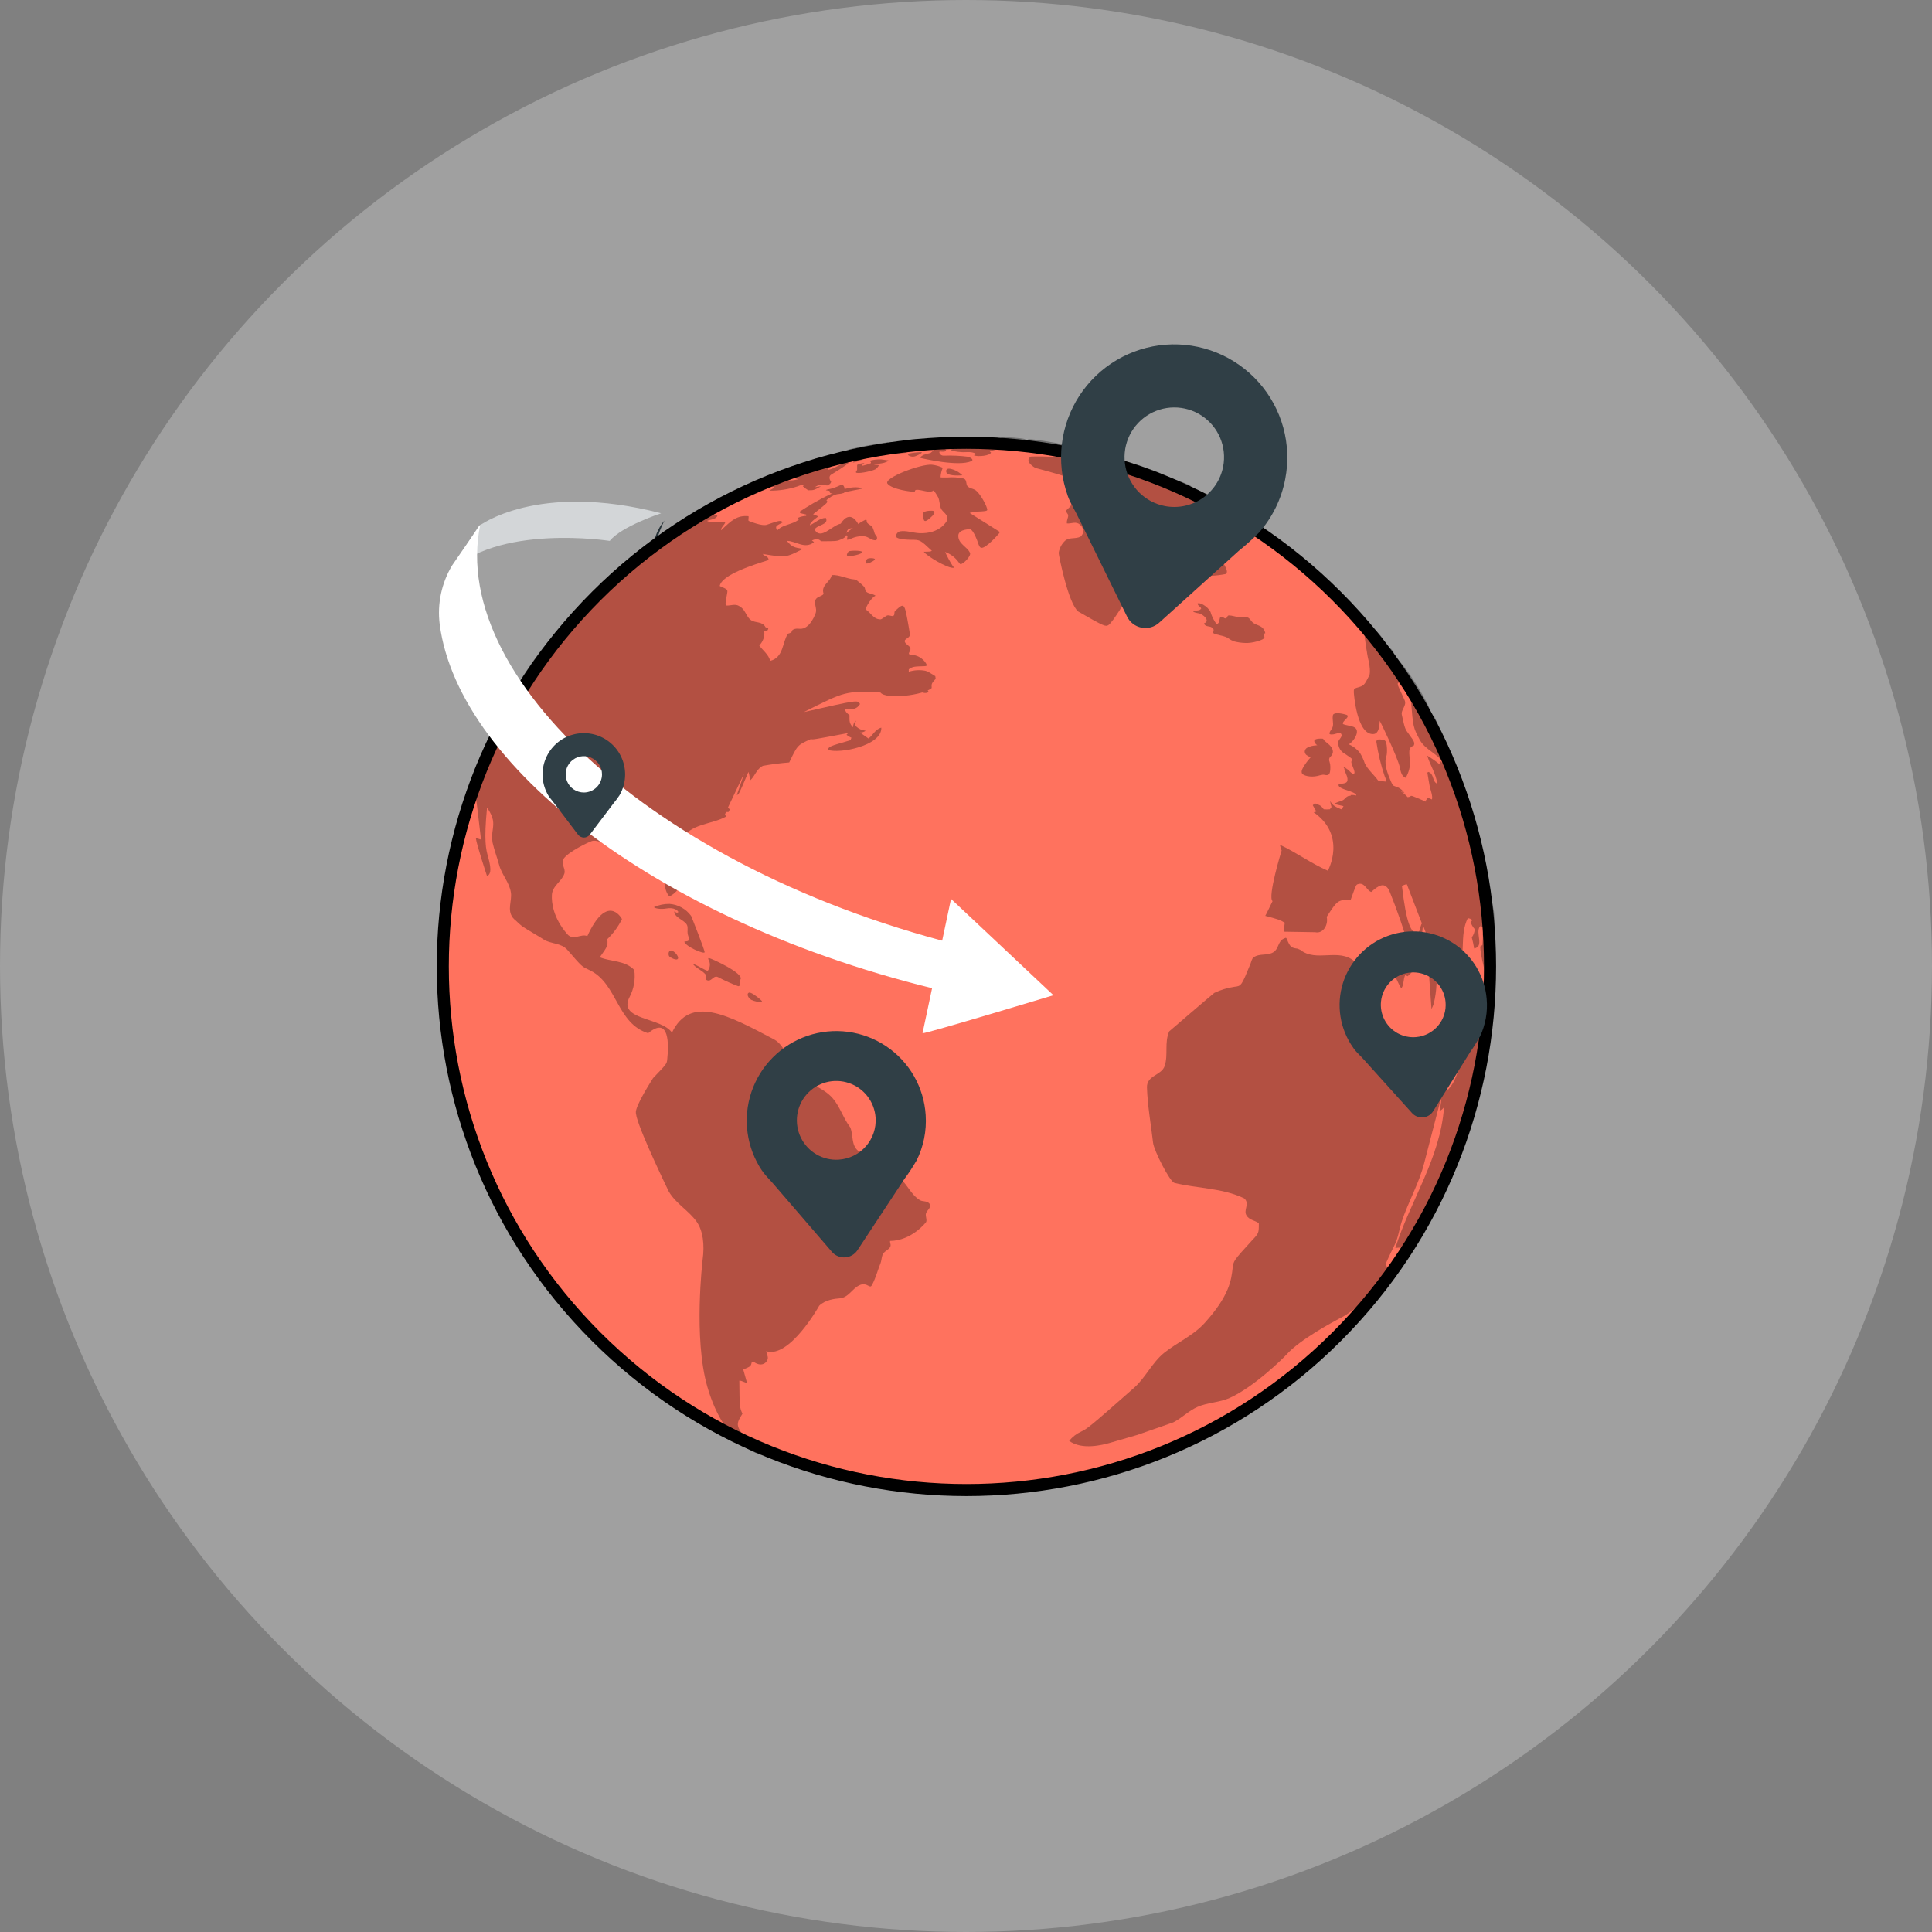 <svg width="160" height="160" viewBox="0 0 160 160" fill="none" xmlns="http://www.w3.org/2000/svg">
<rect x="0" y="0" width="160" height="160" fill="#808080" stroke="none"/>
<circle cx="80" cy="80" r="80" fill="white" fill-opacity="0.25"/>
<path d="M54.202 46.688C54.046 46.069 54.04 45.422 54.182 44.8C54.325 44.178 54.613 43.599 55.023 43.109C54.746 43.663 54.523 44.243 54.358 44.841C54.246 45.45 54.193 46.069 54.202 46.688Z" fill="#263238"/>
<path d="M39.646 43.575L37.084 47.533C41.072 43.322 50.496 44.795 50.496 44.795C51.466 43.582 54.753 42.508 54.753 42.508C44.441 39.837 39.646 43.575 39.646 43.575Z" fill="#D3D6D8"/>
<path d="M110.698 49.37C127.633 66.305 127.633 93.763 110.698 110.698C93.763 127.633 66.306 127.633 49.371 110.698C32.436 93.763 32.436 66.306 49.371 49.37C66.306 32.435 93.763 32.435 110.698 49.37Z" fill="#FF725E" stroke="black"/>
<g opacity="0.3">
<path d="M75.051 36.916C75.029 36.913 75.007 36.913 74.985 36.916C74.886 36.919 74.789 36.929 74.692 36.946L74.36 37.069C74.36 37.069 74.323 37.069 74.33 37.096C74.337 37.122 74.426 37.185 74.858 37.066C75.088 36.993 75.084 36.936 75.051 36.916Z" fill="black"/>
<path d="M74.369 36.567C74.436 36.556 74.502 36.538 74.566 36.514C74.566 36.514 74.549 36.514 74.539 36.514C74.472 36.514 74.32 36.53 74.293 36.537C74.266 36.544 74.227 36.563 74.233 36.574C74.278 36.582 74.325 36.58 74.369 36.567Z" fill="black"/>
<path d="M75.742 36.404C75.816 36.414 75.891 36.414 75.965 36.404C75.965 36.404 76.081 36.404 76.254 36.37C76.254 36.37 76.45 36.341 76.483 36.331C76.517 36.321 76.483 36.331 76.444 36.331C75.988 36.338 75.533 36.374 75.081 36.437H75.437C75.537 36.416 75.64 36.405 75.742 36.404Z" fill="black"/>
<path d="M74.958 36.547C75.053 36.527 75.15 36.518 75.247 36.52C75.337 36.52 75.46 36.52 75.529 36.497H75.569H75.516C75.007 36.48 74.499 36.544 74.011 36.686C74.325 36.681 74.638 36.654 74.948 36.603C74.946 36.584 74.95 36.564 74.958 36.547Z" fill="black"/>
<path d="M75.662 36.723L75.712 36.706L75.799 36.663L75.958 36.6C75.988 36.6 75.991 36.6 75.991 36.58C75.991 36.56 75.991 36.58 75.971 36.58C75.81 36.59 75.651 36.625 75.499 36.683C75.519 36.683 75.519 36.683 75.43 36.763C75.508 36.754 75.586 36.741 75.662 36.723Z" fill="black"/>
<path d="M73.548 37.367C73.534 37.366 73.519 37.366 73.505 37.367C73.462 37.364 73.419 37.364 73.376 37.367C73.225 37.389 73.076 37.427 72.934 37.48C73.112 37.485 73.291 37.467 73.465 37.427C73.522 37.407 73.592 37.384 73.548 37.367Z" fill="black"/>
<path d="M73.608 38.162C73.608 38.145 73.585 38.129 73.492 38.112H73.439L72.97 38.046C72.633 38.031 72.295 38.076 71.973 38.179C71.973 38.179 72.076 38.202 72.11 38.252C72.143 38.301 72.133 38.348 72.11 38.365C71.9 38.45 71.683 38.518 71.462 38.567C71.408 38.567 71.405 38.567 71.382 38.567C71.382 38.444 71.541 38.454 71.578 38.358C71.377 38.355 71.178 38.402 71 38.494C71 38.494 70.98 38.517 70.983 38.528C70.983 38.621 70.983 38.71 70.983 38.803C70.988 38.839 70.988 38.874 70.983 38.91C70.96 38.973 70.9 39.016 70.887 39.086C70.887 39.086 70.887 39.112 70.887 39.122C70.957 39.275 72.13 39.046 72.489 38.87C72.568 38.833 72.857 38.538 72.744 38.517C72.62 38.496 72.495 38.486 72.369 38.488C72.648 38.414 72.94 38.398 73.223 38.325C73.354 38.278 73.483 38.224 73.608 38.162Z" fill="black"/>
<path d="M70.827 37.138C71.316 37.098 71.781 36.925 72.266 36.865C72.083 36.892 71.902 36.937 71.728 36.998L73.432 36.689C73.485 36.681 73.534 36.662 73.579 36.633C73.56 36.628 73.541 36.628 73.522 36.633C72.412 36.77 71.312 36.972 70.226 37.237C70.448 37.287 70.644 37.161 70.857 37.135L70.827 37.138Z" fill="black"/>
<path d="M69.777 40.139H69.757C69.717 40.139 69.678 40.147 69.641 40.162C69.418 40.267 69.19 40.36 68.956 40.438C68.551 40.524 68.428 40.551 68.395 40.594C68.438 40.611 68.484 40.621 68.531 40.624C68.671 40.641 68.684 40.647 68.704 40.674C68.724 40.7 68.704 40.787 68.754 40.827C68.819 40.853 68.889 40.87 68.96 40.876C69.272 40.947 69.599 40.926 69.9 40.817C69.993 40.763 69.937 40.411 69.937 40.408C69.914 40.303 69.858 40.209 69.777 40.139Z" fill="black"/>
<path d="M71.442 37.989C71.407 37.979 71.371 37.972 71.335 37.969C71.108 37.947 70.878 37.986 70.671 38.082C70.671 38.082 70.737 38.082 70.764 38.112C70.79 38.142 70.764 38.138 70.711 38.191C70.657 38.245 70.598 38.308 70.667 38.308C70.861 38.271 71.049 38.213 71.229 38.135C71.445 38.062 71.501 38.015 71.442 37.989Z" fill="black"/>
<path d="M101.576 47.17C101.427 46.718 101.078 46.363 100.941 45.904C100.912 45.61 100.912 45.314 100.941 45.02C100.908 44.688 100.998 44.618 101.224 44.508C101.533 44.355 101.41 44.206 101.034 43.761C99.808 42.305 99.805 42.279 99.745 42.026L99.792 41.973H99.881C99.586 41.375 98.552 41.401 98.622 40.487L98.496 40.355L98.572 40.238H98.642C98.449 40.139 97.877 39.906 97.871 39.906C97.548 39.785 97.214 39.697 96.874 39.643C96.515 39.584 96.306 39.261 95.983 39.135C95.535 38.959 94.528 38.603 94.122 38.47C93.368 38.251 93.368 38.251 93.265 38.278C92.865 38.141 92.454 38.041 92.035 37.978C92.035 37.978 92.019 37.978 92.009 37.978H92.032C92.237 38.054 92.434 38.15 92.62 38.264C92.577 38.264 92.577 38.264 92.059 38.062C91.876 37.993 91.69 37.935 91.501 37.889C90.342 37.617 89.15 37.511 87.961 37.573C88.018 37.63 88.018 37.63 88.294 37.726C87.998 37.905 87.406 37.862 87.091 37.839C86.517 37.798 85.941 37.789 85.366 37.812C84.771 38.214 85.725 38.746 85.738 38.749C88.327 39.451 88.35 39.487 88.473 39.703C88.473 39.703 89.198 41.438 88.566 42.013C88.314 42.245 88.31 42.255 88.304 42.298C88.277 42.461 88.457 42.534 88.463 42.684C88.463 42.91 88.314 43.106 88.357 43.349C88.716 43.389 89.105 43.136 89.44 43.452C90.012 43.99 89.507 44.425 89.5 44.429C89.108 44.661 88.606 44.468 88.227 44.761C87.928 45.029 87.733 45.394 87.676 45.791C87.676 45.964 88.466 49.995 89.301 50.646C91.504 51.929 91.574 51.889 91.783 51.773C92.132 51.58 93.315 49.573 93.328 49.553C93.501 49.257 93.451 48.862 93.74 48.619C93.893 48.493 93.903 48.493 94.558 48.519C96.618 48.612 96.618 48.612 96.788 48.277C96.957 47.941 97.063 47.738 97.452 47.685C98.409 47.559 99.363 47.828 100.32 47.685C100.715 47.665 101.108 47.616 101.496 47.539C101.496 47.539 101.679 47.483 101.576 47.17Z" fill="black"/>
<path d="M77.247 42.688C77.433 42.466 77.433 42.333 77.247 42.3C77.247 42.3 76.656 42.253 76.469 42.456C76.367 42.575 76.469 43.011 76.533 43.1C76.682 43.316 77.227 42.695 77.247 42.688Z" fill="black"/>
<path d="M83.73 36.424C83.594 36.424 83.454 36.424 83.318 36.424C83.737 36.47 85.103 36.567 85.312 36.58C84.502 36.583 83.692 36.54 82.886 36.454C82.775 36.43 82.66 36.438 82.554 36.477C82.478 36.618 82.363 36.734 82.222 36.809C81.889 36.567 80.723 36.786 80.673 36.809C80.746 36.876 80.853 36.896 80.916 36.975L80.889 37.012C81.101 37.053 81.319 37.063 81.534 37.042C80.686 37.181 80.636 37.059 80.603 36.979C80.058 36.803 79.955 36.995 79.909 37.092C79.53 37.185 79.124 37.065 78.759 37.238C78.757 37.254 78.757 37.269 78.759 37.285C78.999 37.367 79.25 37.416 79.503 37.431C79.949 37.497 80.417 37.331 80.832 37.59C80.769 37.66 80.769 37.66 80.65 37.7C80.932 37.866 82.069 37.736 82.065 37.464L81.966 37.401C82.302 37.27 82.656 37.189 83.016 37.158C83.956 37.255 84.375 37.035 84.408 36.965C84.396 36.955 84.382 36.944 84.368 36.936C85.246 37.005 85.644 37.039 85.954 36.962C85.887 36.93 85.814 36.912 85.741 36.909L87.861 36.989C87.369 36.889 87.343 36.882 87.16 36.833C87.652 36.873 88.137 36.965 88.629 37.009C88.193 36.859 87.432 36.676 87.429 36.676C87.426 36.676 85.561 36.344 85.133 36.371C85.143 36.401 85.16 36.428 85.183 36.45C85.066 36.449 84.951 36.417 84.85 36.357C84.731 36.298 83.102 36.135 82.883 36.268C83.002 36.351 83.019 36.364 83.73 36.424Z" fill="black"/>
<path d="M75.649 36.979C75.603 37.02 75.554 37.059 75.503 37.095C75.398 37.151 75.286 37.194 75.17 37.221L75.287 37.092C75.305 37.072 75.321 37.05 75.333 37.026C75.269 37.008 75.202 37.004 75.136 37.014C75.071 37.024 75.007 37.047 74.951 37.082H75.001C75.003 37.087 75.003 37.093 75.001 37.099C74.762 37.146 74.52 37.171 74.276 37.172C74.303 37.198 74.346 37.172 74.373 37.205C74.33 37.248 74.33 37.248 74.326 37.258C74.323 37.268 74.36 37.281 74.991 37.295C74.686 37.325 74.388 37.407 74.11 37.537C74.11 37.537 74.851 37.537 74.951 37.511C75.14 37.457 75.325 37.388 75.503 37.305C75.503 37.315 75.502 37.326 75.498 37.336C75.494 37.345 75.487 37.354 75.48 37.361C75.741 37.242 76.008 37.137 76.28 37.045C76.403 36.999 76.413 36.996 76.436 36.976C76.418 36.961 76.394 36.954 76.37 36.956C76.37 36.956 75.729 36.922 75.659 36.936L75.649 36.979Z" fill="black"/>
<path d="M80.351 43.831C80.63 43.905 80.963 44.858 80.966 44.872C81.042 45.104 81.122 45.347 81.265 45.367C81.66 45.43 82.714 44.204 82.724 44.19C82.758 44.149 82.784 44.102 82.8 44.051L80.301 42.479C80.609 42.398 80.927 42.357 81.245 42.356C81.577 42.33 81.74 42.316 81.757 42.236C81.803 42.034 81.165 40.794 80.73 40.558C80.534 40.452 80.295 40.439 80.132 40.273C79.969 40.106 80.102 39.757 79.819 39.634C79.367 39.535 78.902 39.505 78.44 39.545C77.962 39.545 77.959 39.545 77.892 39.525C77.907 39.255 77.969 38.989 78.075 38.74C77.795 38.608 77.495 38.522 77.188 38.488C76.304 38.392 73.147 39.581 73.496 40.053C73.844 40.525 75.516 40.754 75.762 40.718C75.778 40.578 75.788 40.485 76.496 40.648C77.098 40.788 77.231 40.678 77.324 40.605C77.46 40.79 77.585 40.985 77.696 41.186C77.822 41.469 77.802 41.788 77.912 42.074C78.048 42.439 78.597 42.595 78.424 43.114C78.424 43.114 77.895 44.237 76.121 44.154C75.589 44.127 75.074 43.918 74.532 44.001C74.435 44.027 74.349 44.085 74.289 44.166C74.229 44.247 74.197 44.346 74.2 44.446C74.263 44.556 74.532 44.689 75.479 44.702C76.201 44.702 76.201 44.702 77.174 45.616C77.045 45.682 77.045 45.682 76.51 45.693C76.682 46.005 78.504 47.105 78.982 47.022C78.982 46.955 78.982 46.955 78.902 46.872C78.663 46.501 78.452 46.112 78.271 45.709C78.73 45.877 79.127 46.182 79.407 46.583C79.464 46.66 79.507 46.716 79.547 46.719C79.79 46.719 80.444 46.031 80.331 45.785C80.092 45.257 79.361 45.058 79.361 44.363C79.381 43.798 80.344 43.828 80.351 43.831Z" fill="black"/>
<path d="M72.831 36.839C72.942 36.857 73.056 36.847 73.163 36.813C73.195 36.808 73.227 36.799 73.256 36.786H73.26C73.115 36.788 72.972 36.806 72.831 36.839Z" fill="black"/>
<path d="M79.696 39.361C79.423 39.089 79.076 38.902 78.699 38.823C78.303 38.753 78.33 39.046 78.393 39.155C78.616 39.474 79.683 39.361 79.696 39.361Z" fill="black"/>
<path d="M77.463 36.39C77.325 36.391 77.187 36.402 77.051 36.423H77.111C77.242 36.43 77.371 36.458 77.493 36.507C77.453 36.57 77.363 36.533 77.323 36.596C77.323 36.636 77.695 36.62 77.722 36.616C77.947 36.565 78.161 36.472 78.353 36.344C78.31 36.31 78.257 36.344 78.21 36.321C78.28 36.254 78.38 36.297 78.453 36.247C78.453 36.247 78.453 36.247 78.42 36.247C78.108 36.244 77.796 36.263 77.486 36.304C77.549 36.35 77.636 36.321 77.702 36.35C77.705 36.377 77.659 36.387 77.463 36.39Z" fill="black"/>
<path d="M75.28 37.563C75.18 37.59 75.147 37.6 75.243 37.72C75.342 37.781 75.456 37.815 75.573 37.819C75.689 37.822 75.805 37.795 75.908 37.739C76.074 37.676 76.433 37.497 76.316 37.444C76.299 37.441 76.281 37.441 76.263 37.444C75.933 37.457 75.604 37.497 75.28 37.563Z" fill="black"/>
<path d="M79.53 36.872H79.5H79.473C79.287 36.872 79.101 36.872 78.915 36.872C78.729 36.872 78.49 36.833 78.274 36.826C78.18 36.816 78.085 36.816 77.991 36.826C78.312 36.905 78.639 36.957 78.968 36.982C79.138 36.996 79.309 36.974 79.47 36.919L79.53 36.872Z" fill="black"/>
<path d="M78.028 36.673C78.095 36.673 78.756 36.646 78.949 36.627C79.035 36.627 79.055 36.61 79.069 36.58C79.082 36.55 79.019 36.54 79.032 36.507C79.045 36.474 79.052 36.477 79.049 36.457C79.045 36.447 79.038 36.439 79.029 36.434C79.006 36.417 78.977 36.408 78.949 36.41C78.913 36.414 78.877 36.421 78.843 36.43C78.683 36.474 78.55 36.59 78.377 36.593C78.204 36.597 78.098 36.597 78.028 36.673Z" fill="black"/>
<path d="M79.677 36.278C79.844 36.272 80.01 36.248 80.172 36.204C80.156 36.201 80.141 36.201 80.125 36.204C80.125 36.204 79.667 36.204 79.527 36.204C79.388 36.204 79.398 36.288 79.398 36.288C79.398 36.288 79.531 36.294 79.677 36.278Z" fill="black"/>
<path d="M80.624 36.397C80.82 36.397 80.879 36.397 80.929 36.453V36.473C80.819 36.487 80.707 36.487 80.597 36.473C80.364 36.456 80.129 36.456 79.896 36.473C79.766 36.503 79.713 36.626 79.75 36.663C79.786 36.699 79.75 36.663 80.082 36.693C80.212 36.693 80.331 36.773 80.467 36.773C80.8 36.773 81.112 36.666 81.438 36.64C81.64 36.623 81.843 36.669 82.046 36.64H82.089C82.089 36.64 82.089 36.64 81.966 36.553C81.966 36.553 81.966 36.553 81.966 36.537H82.072C82.352 36.51 82.358 36.5 82.371 36.477C82.385 36.453 82.315 36.46 82.298 36.43C82.355 36.394 82.451 36.41 82.465 36.314C82.538 36.271 82.627 36.277 82.697 36.231L82.644 36.211C82.09 36.188 81.535 36.197 80.982 36.237C81.038 36.259 81.096 36.27 81.155 36.271C81.009 36.297 80.859 36.297 80.713 36.271C80.516 36.244 80.316 36.274 80.135 36.357C80.296 36.388 80.46 36.401 80.624 36.397Z" fill="black"/>
<path d="M76.297 37.943C76.323 37.943 79.391 38.687 80.447 38.185C80.733 38.049 80.222 37.836 80.215 37.833C79.528 37.742 78.834 37.71 78.141 37.737C77.859 37.737 77.746 37.454 77.809 37.404C77.867 37.39 77.927 37.39 77.985 37.404C78.513 37.438 78.317 37.202 78.278 37.182C78.153 37.157 78.026 37.143 77.899 37.139C77.752 37.109 77.636 37.009 77.49 36.972C77.396 36.951 77.3 36.935 77.204 36.926C77.047 36.964 76.902 37.04 76.782 37.148C76.846 37.171 76.914 37.179 76.981 37.172C77.128 37.172 77.334 37.172 77.364 37.212C77.394 37.251 77.078 37.504 77.061 37.514C76.859 37.558 76.659 37.613 76.463 37.68C76.111 37.896 76.214 37.916 76.297 37.943Z" fill="black"/>
<path d="M71.349 37.088C71.24 37.105 70.329 37.277 70.272 37.314C70.316 37.327 70.356 37.34 71.349 37.088Z" fill="black"/>
<path d="M65.969 38.77V38.793C65.987 38.798 66.007 38.798 66.025 38.793C66.328 38.714 66.607 38.577 66.906 38.494C67.448 38.345 68.006 38.258 68.544 38.095C68.671 38.056 68.671 38.056 68.877 37.863V37.833C68.718 37.834 68.56 37.858 68.408 37.903C68.551 37.846 68.551 37.846 68.597 37.776H68.538C67.923 37.813 67.923 37.813 64.882 38.926C64.589 39.013 64.323 39.174 64.111 39.395L64.131 39.411C64.789 39.318 65.358 38.973 65.969 38.77Z" fill="black"/>
<path d="M70.066 37.693C70.235 37.701 70.404 37.685 70.568 37.643C71.442 37.49 71.871 37.461 71.874 37.461C72.14 37.461 72.409 37.461 72.675 37.437C72.887 37.407 73.728 37.171 73.735 37.171C73.898 37.125 73.911 37.112 73.934 37.092C73.862 37.068 73.786 37.062 73.712 37.075C73.462 37.118 73.226 37.218 72.98 37.264C73.313 37.102 73.692 37.002 74.034 36.829H74.004C74.004 36.829 73.007 36.969 72.931 37.078C72.854 37.188 72.691 37.334 71.993 37.258V37.238L72.063 37.201H72.087C72.206 37.138 72.525 37.201 72.452 37.005C72.432 37.005 70.412 37.231 70.315 37.464C70.65 37.428 70.983 37.374 71.312 37.304C71.172 37.381 71.019 37.433 70.86 37.457C70.88 37.457 70.887 37.457 71.126 37.427C71.266 37.405 71.407 37.395 71.548 37.397C71.097 37.492 70.641 37.559 70.182 37.6C70.029 37.59 70.003 37.663 70.066 37.693Z" fill="black"/>
<path d="M63.755 40.285C63.872 40.358 64.005 40.285 64.124 40.332V40.358C64.018 40.488 63.845 40.524 63.725 40.634C64.515 40.643 65.301 40.523 66.052 40.279C66.216 40.205 66.391 40.158 66.57 40.139L66.59 40.166C66.497 40.249 66.497 40.249 66.484 40.269C66.621 40.395 66.771 40.507 66.932 40.601C67.394 40.601 67.394 40.601 67.956 40.295H67.982C67.942 40.272 67.942 40.272 67.487 40.345C67.611 40.253 67.753 40.189 67.904 40.158C68.056 40.128 68.212 40.132 68.361 40.169C68.458 40.209 68.481 40.212 68.527 40.195C68.574 40.179 68.806 40.079 68.833 39.893C68.657 39.694 68.654 39.421 68.817 39.321C68.979 39.222 70.242 38.447 70.252 38.351C70.217 38.318 70.179 38.288 70.139 38.261C70.137 38.246 70.137 38.23 70.139 38.215C69.604 38.418 69.142 38.806 68.567 38.913C68.591 38.7 68.82 38.707 68.93 38.58L68.9 38.544C68.688 38.58 68.473 38.601 68.258 38.607C68.348 38.537 68.464 38.517 68.547 38.434C68.546 38.425 68.546 38.416 68.547 38.408C68.248 38.408 67.972 38.534 67.68 38.541C67.936 38.422 68.199 38.319 68.468 38.235C68.298 38.195 65.693 38.823 65.656 39.096L65.723 39.169C65.656 39.222 65.653 39.225 65.347 39.288C64.835 39.398 64.799 39.441 64.782 39.501C64.802 39.521 64.827 39.534 64.855 39.537C65.105 39.574 65.354 39.484 65.606 39.514C65.786 39.537 65.939 39.667 66.105 39.69C65.78 39.778 65.443 39.81 65.108 39.787C63.855 39.714 63.576 40.169 63.755 40.285Z" fill="black"/>
<path d="M72.432 46.366C72.502 46.283 72.406 46.257 72.326 46.24C72.172 46.211 72.014 46.218 71.864 46.26C71.801 46.297 71.751 46.352 71.721 46.418C71.69 46.484 71.681 46.557 71.694 46.629C71.778 46.772 72.336 46.479 72.432 46.366Z" fill="black"/>
<path d="M72.492 44.741C72.527 44.739 72.561 44.726 72.588 44.705C72.614 44.668 72.629 44.626 72.633 44.581C72.637 44.537 72.63 44.493 72.612 44.452C72.565 44.359 72.485 44.289 72.442 44.196C72.396 44.024 72.338 43.855 72.269 43.691C72.269 43.668 72.233 43.641 72.216 43.618C72.11 43.488 71.94 43.445 71.837 43.316C71.734 43.186 71.807 43.116 71.741 43.033C71.728 43.028 71.714 43.028 71.701 43.033C71.424 43.161 71.161 43.319 70.917 43.502C70.837 43.558 70.734 43.638 70.658 43.698L69.936 44.256C70.196 44.372 70.196 44.372 70.169 44.515C70.143 44.658 70.136 44.698 70.169 44.701C70.285 44.687 70.397 44.654 70.501 44.602C70.864 44.433 71.268 44.371 71.665 44.426C71.95 44.492 72.176 44.741 72.492 44.741Z" fill="black"/>
<path d="M71.246 45.638C70.95 45.593 70.648 45.593 70.352 45.638C70.206 45.688 70.099 45.934 70.149 46.004C70.242 46.136 71.146 45.957 71.352 45.798C71.419 45.744 71.455 45.675 71.246 45.638Z" fill="black"/>
<path d="M55.58 78.714C55.321 78.714 55.324 79.129 55.447 79.226C55.57 79.322 56.079 79.611 56.155 79.362C56.198 79.212 55.899 78.77 55.58 78.714Z" fill="black"/>
<path d="M104.766 52.468C104.775 52.453 104.78 52.438 104.783 52.421C104.748 52.253 104.664 52.099 104.54 51.979L104.457 51.916C104.231 51.76 103.942 51.727 103.733 51.54C103.583 51.411 103.517 51.191 103.304 51.128C103.041 51.102 102.782 51.128 102.523 51.095C102.264 51.062 102.031 50.969 101.775 50.965C101.613 50.965 101.652 51.181 101.516 51.208C101.38 51.235 101.287 51.055 101.137 51.085L101.064 51.102C100.945 51.291 101.044 51.594 100.758 51.697C100.564 51.432 100.408 51.141 100.297 50.833C100.23 50.391 99.479 49.866 99.18 49.972C99.18 50.181 99.426 50.221 99.479 50.397C99.316 50.647 99.007 50.49 98.814 50.636C98.871 50.72 99.147 50.773 99.303 50.796C99.579 50.843 100.3 51.411 99.708 51.627C99.818 51.936 100.15 51.823 100.35 51.959C100.549 52.095 100.529 52.192 100.459 52.395C100.496 52.458 100.536 52.494 101.011 52.607C101.185 52.641 101.356 52.689 101.523 52.75C101.735 52.84 101.905 53.009 102.121 53.082C102.15 53.097 102.18 53.109 102.211 53.119C102.487 53.19 102.77 53.232 103.055 53.245C103.653 53.305 104.716 52.989 104.716 52.8C104.716 52.674 104.66 52.561 104.666 52.438C104.7 52.441 104.7 52.441 104.766 52.468Z" fill="black"/>
<path d="M56.67 77.993C56.8 78.392 58.266 79.03 58.355 78.867C58.402 78.774 57.252 75.876 57.235 75.853C57.027 75.566 56.758 75.328 56.449 75.156C56.139 74.984 55.795 74.881 55.441 74.856C54.999 74.85 54.561 74.942 54.158 75.125C54.211 75.228 54.71 75.324 55.178 75.238C55.843 75.115 56.159 75.427 56.175 75.537C56.126 75.584 56.019 75.633 55.876 75.471C55.876 75.471 55.86 75.471 55.853 75.471C55.78 75.746 56.185 76.016 56.458 76.195C56.956 76.527 56.95 76.654 56.943 77.036C56.926 77.203 56.947 77.372 57.003 77.531C57.045 77.619 57.066 77.716 57.063 77.813C56.996 78.009 56.79 77.926 56.67 77.993Z" fill="black"/>
<path d="M58.419 80.684C58.545 80.824 58.319 81.07 58.535 81.17C58.904 81.342 59.043 80.807 59.386 80.891C59.449 80.911 59.509 80.939 59.565 80.974C60.073 81.236 60.596 81.469 61.13 81.671C61.18 81.671 61.217 81.671 61.236 81.638C61.306 81.469 61.213 81.276 61.323 81.116C61.655 80.615 58.934 79.385 58.747 79.352C58.72 79.344 58.691 79.344 58.664 79.352C58.648 79.395 58.648 79.395 58.664 79.448C58.751 79.591 58.794 79.756 58.787 79.923C58.779 80.09 58.723 80.251 58.624 80.385C58.555 80.412 58.345 80.299 58.053 80.139C57.518 79.847 57.458 79.847 57.422 79.844C57.385 79.84 57.422 79.874 57.422 79.884C57.717 80.219 58.139 80.362 58.419 80.684Z" fill="black"/>
<path d="M75.605 56.452C75.333 56.452 75.788 56.917 75.881 57.01C76.486 57.605 76.878 57.326 76.878 57.323C77.031 57.17 75.885 56.505 75.605 56.452Z" fill="black"/>
<path d="M45.256 53.299C41.68 57.655 39.227 63.932 39.227 63.932V65.145C39.327 65.202 39.327 65.202 39.836 69.532L39.404 69.396C39.46 69.927 40.331 72.546 40.337 72.566C40.557 72.406 40.783 72.234 40.417 70.944C40.251 70.353 40.062 69.688 40.334 66.88C40.926 67.741 40.876 68.153 40.813 68.671C40.748 69.03 40.739 69.397 40.786 69.758C40.929 70.393 41.162 70.998 41.334 71.626C41.55 72.44 42.188 73.074 42.311 73.925C42.411 74.613 41.979 75.338 42.464 75.995C42.543 76.091 42.632 76.177 42.73 76.251C42.888 76.41 43.055 76.559 43.229 76.7C43.813 77.092 44.438 77.424 45.026 77.806C45.615 78.189 46.469 78.069 46.987 78.664C48.173 80.03 48.173 80.03 48.675 80.269L48.924 80.392C51.141 81.538 51.091 84.762 53.676 85.566C55.478 84.071 55.378 86.59 55.255 87.743C55.215 88.105 55.215 88.105 54.082 89.285C54.082 89.305 52.563 91.611 52.66 92.179C52.676 92.272 52.696 92.395 52.719 92.485C53.118 94.023 55.361 98.626 55.378 98.662C55.963 99.683 57.039 100.244 57.704 101.191C58.206 101.912 58.369 103.039 58.183 104.368C58.183 104.428 57.418 110.798 58.575 114.833C60.047 119.944 63.018 120.482 63.048 120.482C60.828 118.139 60.828 118.139 61.486 117.079C61.25 116.547 61.25 116.547 61.227 114.341C61.349 114.341 61.349 114.341 61.855 114.54C61.855 114.484 61.855 114.484 61.552 113.414C62.177 113.158 62.177 113.158 62.26 112.809L62.39 112.762C63.147 113.337 63.682 112.732 63.576 112.337L63.45 111.902C65.38 112.523 67.82 108.183 67.843 108.137C68.325 107.645 69.172 107.548 69.504 107.528C70.282 107.485 70.571 106.691 71.206 106.425C71.305 106.377 71.415 106.354 71.526 106.358C71.636 106.361 71.744 106.391 71.841 106.445C72.106 106.581 72.126 106.591 72.256 106.339C72.538 105.787 72.691 105.182 72.921 104.614C73.05 104.282 72.974 103.893 73.303 103.65C73.682 103.371 73.821 103.268 73.731 102.963C73.712 102.9 73.704 102.835 73.708 102.77C75.513 102.75 76.699 101.215 76.699 101.201C76.709 101.18 76.715 101.158 76.719 101.135C76.752 100.932 76.646 100.736 76.676 100.53C76.722 100.224 77.247 99.965 76.948 99.653C76.736 99.43 76.413 99.533 76.174 99.387C75.403 98.912 75.111 97.994 74.399 97.469C73.336 96.682 72.183 96.04 71.076 95.316C70.465 94.811 70.688 93.987 70.412 93.362C69.843 92.624 69.568 91.651 68.953 90.943C68.145 90.016 66.839 89.773 66.052 88.819C65.434 88.062 65.188 87.065 64.483 86.36C64.37 86.246 64.24 86.15 64.098 86.075C60.22 84.017 57.156 82.396 55.65 85.513C54.74 84.224 51.138 84.493 52.135 82.575C52.498 81.886 52.635 81.1 52.527 80.329C51.746 79.515 50.606 79.664 49.672 79.275C50.337 78.338 50.337 78.338 50.297 77.773C50.796 77.295 51.206 76.733 51.51 76.112C51.387 75.889 50.244 74.041 48.639 77.524C48.1 77.295 47.479 77.943 46.977 77.361C45.801 75.999 45.674 74.749 45.704 74.124C45.741 73.35 46.522 73.011 46.738 72.347C46.877 71.921 46.382 71.516 46.698 71.087C47.11 70.529 48.692 69.758 49.024 69.648C49.636 69.446 51.35 70.526 51.37 70.536L51.586 70.456C51.5 70.25 51.307 70.124 51.191 69.934L51.307 69.745C51.756 69.662 54.82 70.446 54.833 70.459C55.866 71.586 54.461 73.101 55.434 74.241C57.428 73.224 55.571 71.061 56.365 69.615C57.159 68.169 58.9 68.312 60.143 67.621H60.12C60.097 67.565 60.067 67.485 60.04 67.428C60.07 67.375 60.107 67.302 60.133 67.246H60.336L60.439 67.026L60.279 66.893L61.609 64.089C61.482 64.527 61.02 65.837 61.02 65.837C61.187 65.797 61.187 65.797 61.981 63.926C62.059 64.159 62.102 64.402 62.107 64.647C62.526 64.291 62.645 63.673 63.187 63.421C63.907 63.291 64.632 63.198 65.361 63.142C66.048 61.696 66.048 61.696 67.165 61.204C67.305 61.261 67.305 61.261 70.246 60.706L70.103 60.849C70.224 60.953 70.362 61.035 70.511 61.091L70.435 61.301C68.67 61.809 68.67 61.809 68.547 62.095C69.501 62.45 73.05 61.763 72.987 60.261C72.489 60.387 72.296 60.882 71.924 61.161C71.641 60.965 71.409 60.802 71.219 60.663C71.388 60.667 71.553 60.617 71.691 60.52C71.665 60.506 71.637 60.498 71.608 60.496C71.361 60.469 71.128 60.364 70.943 60.197C70.88 60.147 70.838 60.075 70.824 59.996C70.81 59.916 70.825 59.834 70.867 59.765C70.894 59.706 70.867 59.696 70.867 59.689C70.796 59.76 70.739 59.844 70.701 59.937C70.663 60.03 70.643 60.13 70.644 60.231C70.338 59.928 70.338 59.719 70.352 59.234C70.053 58.984 70.039 58.948 69.956 58.715C70.521 58.758 70.93 58.788 71.222 58.306C71.05 57.954 71.05 57.954 66.57 58.971C70.033 57.223 70.033 57.223 72.914 57.349C73.363 57.961 76.49 57.575 77.158 56.981C77.138 56.615 77.138 56.615 77.49 56.21L77.457 55.994L76.845 55.621L76.656 55.555C76.192 55.461 75.711 55.487 75.26 55.631C75.26 55.572 75.26 55.492 75.26 55.429C75.592 55.199 75.692 55.196 76.589 55.169C76.644 55.167 76.698 55.153 76.746 55.126C76.812 55.047 76.383 54.302 75.539 54.232C75.35 54.216 75.35 54.216 75.267 54.153C75.267 53.983 75.446 53.864 75.39 53.681C75.31 53.435 75.004 53.382 74.928 53.136C74.898 53.029 74.964 52.973 75.137 52.853C75.39 52.674 75.39 52.674 75.25 51.88C74.901 49.886 74.901 49.886 74.133 50.59C74.014 50.7 74.133 50.923 73.981 50.999C73.828 51.075 73.599 50.879 73.409 50.999C72.974 51.295 72.974 51.295 72.884 51.291C72.319 51.268 72.11 50.73 71.701 50.474C71.671 50.308 72.166 49.46 72.512 49.337C72.282 49.158 71.963 49.191 71.738 49.005C71.684 48.962 71.665 48.909 71.631 48.743C71.631 48.686 71.595 48.553 71.026 48.118C70.95 48.049 70.856 48.003 70.754 47.985C70.113 47.935 69.531 47.586 68.876 47.623C68.787 48.201 67.946 48.457 68.212 49.185C68.032 49.417 67.653 49.387 67.527 49.693C67.401 49.999 67.67 50.388 67.56 50.74C67.56 50.756 67.088 52.165 66.215 52.069C66.025 52.049 65.576 52.036 65.55 52.361C65.458 52.414 65.36 52.453 65.257 52.478C64.759 53.215 64.925 54.419 63.785 54.734C63.649 54.189 63.181 53.88 62.878 53.451C63.03 53.301 63.146 53.118 63.218 52.917C63.289 52.716 63.315 52.501 63.294 52.288L63.586 52.182C63.586 52.145 63.623 52.079 63.626 52.039C63.551 52.002 63.475 51.97 63.397 51.943C63.144 51.441 62.566 51.61 62.197 51.358C61.828 51.105 61.755 50.6 61.403 50.318C61.334 50.266 61.263 50.219 61.19 50.175C60.858 49.985 60.492 50.175 60.143 50.145C60.063 50.015 60.063 50.015 60.22 49.131C60.27 48.822 60.27 48.822 59.605 48.53C59.761 47.586 62.489 46.742 63.652 46.38C63.652 46.047 63.294 46.078 63.167 45.875C65.075 46.187 65.075 46.187 66.49 45.456C65.753 45.333 65.6 45.306 65.161 44.791C65.912 44.791 66.63 45.509 67.411 44.904C67.364 44.846 67.305 44.798 67.238 44.765C67.238 44.765 67.717 44.479 67.989 44.821C69.302 44.821 69.302 44.821 69.704 44.648C69.8 44.61 69.889 44.558 69.97 44.492C70.169 44.326 70.043 44.027 70.232 43.854C70.422 43.681 70.644 43.801 70.83 43.705C70.94 43.635 70.996 43.515 71.09 43.426C71.09 43.426 70.451 42.066 69.624 43.369C68.896 43.505 67.963 44.768 67.461 43.854C67.68 43.442 68.66 43.472 68.398 42.894C67.87 42.894 67.517 43.309 67.069 43.495C67.069 43.23 67.763 42.774 67.773 42.771C67.632 42.7 67.487 42.639 67.338 42.588C68.471 41.678 68.471 41.678 68.521 41.535L68.441 41.419C69.079 40.923 69.079 40.923 71.409 40.465C71.298 40.406 71.175 40.372 71.05 40.365C69.388 40.186 66.271 42.359 66.245 42.359C66.218 42.359 66.245 42.445 66.261 42.485C66.424 42.542 66.593 42.562 66.766 42.611C66.766 42.641 66.766 42.685 66.766 42.721C66.537 42.73 66.311 42.783 66.102 42.877L66.072 42.957L66.165 43.014C65.636 43.465 64.835 43.406 64.36 43.934C64.201 43.585 64.201 43.585 64.849 43.246C64.603 43.08 64.603 43.08 63.48 43.465C63.42 43.485 63.061 43.569 61.991 43.133C61.958 43.007 62.017 42.874 61.991 42.748C61.034 42.665 60.595 43.08 59.715 43.917C59.715 43.625 60.01 43.492 60.067 43.236C59.565 43.143 59.043 43.396 58.551 43.136C58.837 43.004 59.216 43.044 59.412 42.741L59.349 42.645C59.213 42.668 59.19 42.671 58.867 42.515C58.845 42.44 58.815 42.368 58.777 42.299C58.522 42.266 58.312 42.422 58.08 42.485C58.145 42.426 58.215 42.373 58.289 42.326C58.135 42.368 57.985 42.427 57.844 42.502C58.037 42.306 58.262 42.143 58.508 42.02L57.734 42.312C57.734 42.312 53.573 44.938 51.899 46.426C49.484 48.515 47.261 50.815 45.256 53.299Z" fill="black"/>
<path d="M62.054 82.199C61.775 82.272 61.964 82.668 62.224 82.807C62.504 82.931 62.808 82.993 63.114 82.987C63.141 82.96 63.114 82.867 62.705 82.558C62.297 82.249 62.167 82.209 62.054 82.199Z" fill="black"/>
<path d="M109.109 64.261C109.247 64.22 109.388 64.186 109.531 64.161C109.7 64.138 109.863 64.258 110.039 64.141C110.132 64.075 110.179 63.862 110.175 63.51C110.174 63.364 110.151 63.22 110.106 63.081C110.07 63.007 110.061 62.923 110.079 62.842C110.098 62.762 110.144 62.69 110.209 62.639C110.308 62.545 110.37 62.419 110.385 62.284C110.388 62.127 110.337 61.974 110.238 61.852C110.197 61.797 110.151 61.745 110.102 61.696C109.979 61.576 109.833 61.483 109.71 61.363C109.658 61.318 109.616 61.263 109.587 61.2C109.587 61.2 109.587 61.181 109.564 61.177C109.541 61.174 108.487 61.074 108.969 61.616C109.002 61.659 109.047 61.692 109.099 61.709C109.064 61.72 109.029 61.727 108.992 61.729C108.745 61.739 108.503 61.8 108.281 61.908C108.22 61.937 108.167 61.981 108.127 62.036C108.087 62.09 108.061 62.154 108.052 62.221C108.052 62.277 108.064 62.333 108.087 62.384C108.109 62.436 108.143 62.482 108.185 62.52C108.296 62.599 108.416 62.667 108.54 62.722L108.514 62.752C108.286 63 108.087 63.272 107.919 63.563C107.796 63.786 107.773 63.895 107.816 64.028C107.896 64.241 108.547 64.394 109.109 64.261Z" fill="black"/>
<path d="M114.356 78.484C114.376 78.489 114.396 78.49 114.415 78.486C114.435 78.483 114.453 78.475 114.469 78.464C114.469 78.464 114.719 78.328 114.725 78.318C114.765 78.251 114.662 78.148 114.45 78.045C114.237 77.942 113.825 77.856 113.911 78.082C114.017 78.257 114.172 78.396 114.356 78.484Z" fill="black"/>
<path d="M111.332 63.527C111.289 63.527 111.286 63.544 111.282 63.59L111.561 63.713C111.496 63.639 111.419 63.576 111.332 63.527Z" fill="black"/>
<path d="M122 70.13C122.495 70.758 123.107 72.53 123.306 73.228C123.067 72.124 122.522 69.516 122.239 68.419C120.91 64.062 120.893 63.976 119.913 61.73L118.83 59.437C118.787 59.357 118.747 59.277 118.7 59.197C118.841 59.589 119.006 59.971 119.195 60.34C119.096 60.221 119.023 60.085 118.933 59.962C119.006 60.387 119.288 60.713 119.468 61.088L119.388 61.111C118.551 59.739 117.956 58.24 117.102 56.881C117.564 57.456 117.84 58.167 118.381 58.689C118.325 58.357 117.072 56.17 116.138 55.033C115.838 54.713 115.572 54.362 115.344 53.987C115.392 54.024 115.437 54.064 115.48 54.106C115.396 53.965 115.298 53.833 115.188 53.711L115.108 53.737C114.873 53.513 114.664 53.262 114.487 52.99C114.53 53.03 114.59 53.076 114.633 53.109C114.616 52.847 113.745 52.006 113.676 51.956C113.681 52.096 113.718 52.232 113.785 52.355C113.453 52.102 113.416 51.657 113.104 51.401C113.104 51.591 113.267 51.734 113.277 51.916C113.048 52.156 113.048 52.156 113.008 52.339C112.948 52.611 113.267 54.379 113.27 54.395C113.559 55.575 113.416 55.901 113.4 55.934C112.965 56.785 112.965 56.785 112.35 56.961C112.127 57.027 112.107 57.094 112.12 57.36C112.12 57.396 112.356 60.925 113.765 60.789C114.214 60.746 114.247 60.035 114.264 59.693C114.337 59.799 115.746 62.717 115.925 63.537C116.005 63.926 116.078 64.295 116.411 64.415C116.665 63.992 116.793 63.505 116.779 63.012C116.613 61.949 116.76 61.886 117.082 61.746C117.165 61.537 117.168 61.447 116.686 60.809C116.354 60.37 116.354 60.37 116.095 59.207C115.999 58.765 116.534 58.44 116.321 57.978C115.769 56.768 115.769 56.768 115.763 56.708C115.756 56.649 115.763 56.619 115.763 56.579L115.829 56.526C116.115 56.748 116.942 57.855 116.942 58.091L116.853 58.068C117.032 60.231 117.032 60.231 117.567 61.248C118.032 62.132 119.116 62.404 119.587 63.285C119.484 63.216 119.388 63.136 119.302 63.046L119.219 63.062C119.236 63.16 119.258 63.256 119.285 63.351C118.944 63.066 118.58 62.808 118.198 62.58C118.434 63.371 118.923 64.072 119.029 64.906C118.584 64.73 118.783 64.062 118.285 63.929L118.208 63.989C118.208 63.989 118.404 65.192 118.438 65.282C118.471 65.372 118.68 66.006 118.581 66.206C118.311 66.083 118.311 66.083 118.248 66.08C118.178 66.153 118.132 66.239 118.066 66.312C118.066 66.339 118.085 66.369 118.092 66.392C116.849 65.854 116.849 65.854 116.796 65.973L116.58 66.02C116.338 65.755 116.055 65.531 115.743 65.355L116.321 65.687C116.139 65.406 115.858 65.203 115.533 65.119C115.364 65.066 115.321 65.056 115.038 64.345C114.829 63.823 114.623 63.095 114.819 62.604C114.899 62.401 114.895 61.424 114.673 61.318C114.646 61.318 113.985 61.068 113.985 61.434C114.127 62.4 114.356 63.351 114.669 64.275C114.739 64.411 114.788 64.557 114.816 64.707C114.772 64.73 114.762 64.734 114.57 64.707L114.124 64.631C113.775 64.142 113.29 63.76 113.024 63.212C112.925 62.913 112.792 62.627 112.629 62.358C112.386 62.041 112.065 61.793 111.698 61.637C112.031 61.497 112.785 60.474 112.094 60.198C111.973 60.153 111.848 60.12 111.722 60.098C111.26 59.998 111.177 59.982 111.213 59.865C111.29 59.633 111.835 59.337 111.519 59.201C111.519 59.201 110.645 58.912 110.409 59.174C110.39 59.206 110.381 59.243 110.382 59.281C110.326 59.566 110.439 59.852 110.382 60.138C110.326 60.424 110.093 60.523 110.103 60.782C110.163 60.832 110.313 60.869 110.701 60.746C110.841 60.699 110.964 60.66 111.034 60.729C111.286 61.012 110.805 61.221 110.824 61.504C110.823 61.696 110.875 61.886 110.976 62.05C111.076 62.214 111.221 62.347 111.393 62.434C111.855 62.746 111.914 62.786 111.984 62.883C111.984 62.969 111.894 63.036 111.911 63.129C111.964 63.421 112.147 63.67 112.177 63.966C112.15 64.252 111.881 63.986 111.688 63.793C111.605 63.71 111.605 63.71 111.326 63.587C111.326 63.959 111.642 64.252 111.589 64.634C111.562 64.84 111.346 64.88 111.047 64.913C110.967 64.913 110.844 64.936 110.854 65.026C110.864 65.116 110.927 65.246 111.552 65.445C111.811 65.528 112.353 65.701 112.317 65.88C112.165 65.84 112.008 65.826 111.851 65.84C111.847 65.862 111.847 65.885 111.851 65.907C111.773 65.894 111.692 65.906 111.622 65.943C111.449 66.016 111.363 66.199 111.2 66.276C111.037 66.352 110.771 66.418 110.569 66.525C110.569 66.525 110.569 66.561 110.569 66.578C110.628 66.615 110.645 66.624 111.266 66.761C111.215 66.857 111.153 66.946 111.08 67.027C110.439 66.764 110.363 66.651 110.153 66.345C110.183 66.51 110.222 66.673 110.269 66.834L110.13 67.023C109.963 67.037 109.795 67.037 109.628 67.023C109.382 66.711 109.382 66.711 108.88 66.522L108.718 66.688L109.013 67.209L108.794 67.273C111.546 69.19 109.99 72.084 109.964 72.108C108.578 71.506 107.358 70.599 105.999 69.961C106.027 70.124 106.074 70.284 106.139 70.436C106.122 70.473 104.953 74.311 105.388 74.627C104.846 75.746 104.846 75.746 104.783 75.846C105.797 76.115 106.009 76.178 106.398 76.414C106.359 76.661 106.337 76.909 106.332 77.159L108.914 77.202C109.578 77.348 110.024 76.594 109.871 75.929C110.771 74.537 110.791 74.537 111.865 74.497C112.307 73.274 112.307 73.274 112.439 73.228C113.011 73.015 113.147 73.723 113.559 73.869C114.167 73.334 114.633 73.012 115.041 73.723C115.711 75.38 116.295 77.07 116.789 78.787C116.705 78.942 116.67 79.12 116.69 79.296C116.733 79.402 116.906 79.418 116.886 79.575C116.866 79.731 116.769 79.827 116.76 79.97C116.755 80.006 116.762 80.041 116.778 80.073C116.794 80.105 116.818 80.132 116.849 80.15C116.864 80.159 116.881 80.164 116.899 80.166C116.803 80.595 116.5 80.535 115.36 80.302C115.529 80.846 115.76 81.368 116.048 81.858C116.294 81.525 116.188 81.093 116.381 80.748L116.573 80.847C116.833 80.651 117.009 80.372 117.258 80.183V80.146C117.322 80.125 117.381 80.09 117.43 80.044C117.479 79.999 117.518 79.943 117.544 79.88C117.559 79.836 117.571 79.79 117.58 79.744C117.61 79.591 117.604 79.432 117.634 79.276V79.242C117.67 79.372 117.717 79.525 117.756 79.641C117.793 79.434 117.771 79.221 117.693 79.026C117.717 78.947 117.74 78.87 117.756 78.787C117.806 78.528 117.73 78.455 117.643 78.425C117.588 78.412 117.531 78.405 117.474 78.405L117.175 77.591L117.285 77.418C117.288 77.449 117.294 77.479 117.305 77.508C117.305 77.508 117.504 78.033 117.524 78.053C117.617 78.053 117.756 77.411 117.8 77.072C117.819 76.911 117.829 76.749 117.83 76.587L118.361 77.973C118.361 77.996 118.361 77.996 118.361 80.964L118.551 83.559C118.622 83.422 118.683 83.28 118.733 83.134C118.866 82.589 118.945 82.032 118.969 81.472C119.219 79.684 119.219 79.684 119.428 79.618C119.704 79.787 120.199 80.382 120.159 80.914C120.279 80.813 120.39 80.702 120.491 80.582L120.717 80.645C121.455 79.196 120.83 77.498 121.555 76.042C121.697 76.051 121.833 76.107 121.94 76.202L121.784 76.358C121.859 76.576 121.978 76.778 122.133 76.95C122.12 77.196 122.035 77.433 121.887 77.631C121.969 77.933 122.034 78.239 122.083 78.548C122.967 78.382 122.136 77.249 122.572 76.707C122.921 76.75 122.941 76.876 122.947 77.162L122.768 77.322C122.818 77.544 122.818 77.544 122.768 78.259L122.585 78.392C122.655 79.884 123.495 81.319 122.901 82.855L122.681 82.891C122.196 82.246 122.725 80.854 121.601 80.764C121.542 80.902 121.442 81.017 121.316 81.097C121.206 81.014 121.06 80.907 120.943 80.838C120.932 80.979 120.958 81.121 121.02 81.25C120.714 81.369 120.438 81.137 120.139 81.173C120.062 81.32 119.997 81.474 119.946 81.632L120.123 81.758C119.95 82.572 119.631 84.084 120.309 85.234L120.508 85.138L120.574 84.925C120.797 85.294 120.744 85.769 121.03 86.115C121.127 85.998 121.209 85.868 121.272 85.729C121.338 85.863 121.428 85.984 121.538 86.085C120.661 89.076 120.541 89.551 119.926 90.235C119.514 90.052 119.475 89.936 119.484 89.471C119.348 89.433 119.203 89.442 119.072 89.498C117.7 88.899 118.547 86.895 117.079 86.354C116.633 86.746 116.65 87.391 116.284 87.826H116.055C115.829 87.494 113.629 83.42 113.533 82.954C113.503 82.808 113.676 82.622 113.792 82.536C114.064 82.316 114.064 82.316 114.543 80.542C114.388 80.329 114.221 80.126 114.041 79.934C113.682 80.05 113.682 80.05 112.596 79.362C112.448 79.43 112.308 79.516 112.18 79.618C110.851 78.478 109.023 79.724 107.681 78.661L107.458 78.564C106.996 78.498 106.84 78.478 106.568 77.75C106.504 77.661 106.501 77.661 106.498 77.661C106.412 77.689 106.328 77.724 106.249 77.767C105.836 78.016 105.88 78.591 105.474 78.847C104.969 79.179 104.314 78.923 103.813 79.289C103.666 79.395 103.623 79.664 103.553 79.834C102.806 81.655 102.806 81.655 102.224 81.722C101.648 81.807 101.088 81.977 100.563 82.227C100.127 82.576 96.834 85.407 96.831 85.41C96.415 86.331 96.761 87.351 96.452 88.281C96.193 89.066 94.95 89.046 94.987 90.069C95.036 91.608 95.319 93.116 95.492 94.638C95.561 95.28 96.871 97.849 97.256 97.962C99.17 98.433 101.201 98.367 103.028 99.238C103.09 99.276 103.139 99.332 103.171 99.397C103.414 99.806 102.989 100.235 103.221 100.643C103.454 101.052 103.926 101.052 104.251 101.308C104.251 102.129 104.251 102.129 103.683 102.73C102.151 104.412 102.151 104.412 102.081 105.023C101.972 105.983 101.822 107.299 99.755 109.576C98.798 110.626 97.475 111.178 96.392 112.052C95.395 112.866 94.867 114.102 93.9 114.949C90.135 118.272 90.045 118.306 89.54 118.558C89.153 118.734 88.812 118.997 88.543 119.326C89.6 120.11 91.328 119.658 91.896 119.499L94.189 118.834L97.163 117.797C97.881 117.435 98.442 116.83 99.187 116.508C100.038 116.139 100.995 116.152 101.845 115.77C103.869 114.853 106.285 112.47 106.558 112.164C107.644 110.942 110.422 109.453 111.237 109.031C112.536 108.32 114.746 106.04 115.43 105.086C115.221 104.923 115.221 104.923 114.766 104.867C114.716 104.704 114.716 104.704 115.51 103.069C115.806 102.464 115.879 101.793 116.088 101.158C116.63 99.52 117.517 98.011 117.946 96.326L119.318 91.033C119.365 91.229 119.365 91.229 119.212 92.01C119.368 91.938 119.499 91.823 119.591 91.677C119.282 95.928 116.796 99.427 115.557 103.352C116.052 103.302 116.052 103.302 116.221 103.411C118.215 101.378 118.215 101.378 118.361 101.085L118.245 101.305C118.315 101.185 118.408 101.025 118.474 100.902L118.544 100.77L118.983 99.915C119.179 99.523 119.421 99.031 120.006 97.669L119.926 97.878C120.405 96.689 121.016 95.22 121.415 94.047C121.748 92.847 122.259 91.252 122.552 90.036C122.621 89.667 122.688 89.325 122.751 89.006C122.794 87.975 122.821 87.816 123.416 84.323C123.414 84.34 123.414 84.357 123.416 84.373C123.642 79.412 123.642 79.412 123.695 79.186V79.213C123.695 77.641 123.874 77.099 123.721 75.474L123.057 72.118C122.831 71.395 122.473 70.722 122 70.13ZM113.659 64.634C113.679 64.634 113.686 64.634 113.852 64.737L113.639 64.657C113.639 64.657 113.649 64.644 113.659 64.641V64.634ZM117.73 76.514C117.725 76.523 117.72 76.532 117.713 76.541C117.655 76.691 117.611 76.845 117.58 77.003C117.566 77.057 117.539 77.106 117.5 77.147C117.462 77.188 117.414 77.218 117.361 77.235C117.333 77.243 117.308 77.258 117.289 77.279C117.269 77.3 117.256 77.326 117.251 77.355V77.375C116.826 76.973 116.487 76.617 116.105 73.387C116.224 73.301 116.364 73.248 116.51 73.234L117.76 76.487C117.747 76.496 117.737 76.508 117.73 76.521V76.514Z" fill="black"/>
</g>
<path d="M123.119 82.713C123.039 81.779 122.745 80.875 122.259 80.072C121.772 79.27 121.108 78.59 120.316 78.087C119.525 77.583 118.628 77.268 117.695 77.168C116.762 77.067 115.819 77.183 114.938 77.506C114.057 77.829 113.263 78.351 112.617 79.031C111.971 79.712 111.49 80.532 111.212 81.428C110.935 82.324 110.867 83.272 111.016 84.198C111.164 85.125 111.524 86.005 112.068 86.769L112.085 86.794C112.343 87.173 112.669 87.422 112.999 87.807L116.938 92.177C117.052 92.304 117.194 92.403 117.353 92.465C117.512 92.528 117.683 92.552 117.853 92.537C118.022 92.522 118.187 92.468 118.332 92.379C118.477 92.289 118.6 92.167 118.69 92.022L121.757 87.121C122.041 86.72 122.302 86.303 122.54 85.873L122.554 85.864C123.023 84.884 123.218 83.795 123.119 82.713ZM117.273 85.888C116.744 85.934 116.213 85.822 115.747 85.567C115.282 85.311 114.903 84.923 114.658 84.452C114.413 83.981 114.313 83.448 114.371 82.92C114.429 82.392 114.642 81.893 114.984 81.486C115.326 81.08 115.78 80.784 116.29 80.635C116.8 80.487 117.342 80.493 117.848 80.653C118.355 80.813 118.802 81.119 119.135 81.533C119.467 81.948 119.669 82.451 119.715 82.98C119.746 83.331 119.708 83.686 119.602 84.022C119.496 84.359 119.324 84.671 119.097 84.941C118.87 85.211 118.592 85.434 118.279 85.596C117.966 85.759 117.624 85.858 117.273 85.888Z" fill="#303F46"/>
<path d="M39.776 43.435L37.449 46.815C36.567 48.278 36.202 49.995 36.413 51.69C37.964 63.75 55.67 77.431 80.743 82.645L83.013 79.089C55.79 73.427 37.037 56.569 39.776 43.435Z" fill="white"/>
<path d="M76.4 85.569C76.673 85.616 87.24 82.419 87.24 82.419L78.76 74.443L76.4 85.569Z" fill="white"/>
<path d="M76.661 92.343C76.59 91.205 76.257 90.098 75.689 89.109C75.121 88.121 74.332 87.276 73.384 86.642C72.437 86.007 71.356 85.6 70.225 85.451C69.094 85.302 67.944 85.416 66.865 85.784C65.785 86.152 64.805 86.764 64.001 87.573C63.196 88.381 62.589 89.364 62.226 90.445C61.863 91.526 61.755 92.677 61.909 93.806C62.063 94.936 62.475 96.016 63.114 96.96L63.138 96.984C63.452 97.445 63.828 97.764 64.223 98.248L68.888 103.664C69.022 103.823 69.191 103.948 69.382 104.029C69.573 104.11 69.781 104.145 69.988 104.132C70.195 104.118 70.396 104.056 70.575 103.951C70.754 103.846 70.906 103.7 71.019 103.526L74.886 97.656C75.243 97.178 75.572 96.68 75.871 96.164L75.89 96.145C76.482 94.969 76.748 93.657 76.661 92.343ZM69.463 96.039C68.819 96.08 68.178 95.929 67.62 95.606C67.061 95.282 66.612 94.8 66.328 94.221C66.043 93.642 65.937 92.991 66.022 92.352C66.107 91.712 66.38 91.112 66.806 90.628C67.232 90.143 67.793 89.796 68.416 89.629C69.039 89.463 69.698 89.486 70.309 89.694C70.919 89.901 71.455 90.286 71.847 90.798C72.24 91.31 72.471 91.927 72.513 92.571C72.541 92.999 72.484 93.428 72.345 93.833C72.207 94.239 71.99 94.613 71.707 94.935C71.424 95.257 71.081 95.52 70.696 95.709C70.311 95.898 69.893 96.01 69.466 96.037L69.463 96.039Z" fill="#303F46"/>
<path d="M106.437 39.672C106.712 38.257 106.656 36.798 106.275 35.408C105.894 34.019 105.197 32.736 104.239 31.66C103.281 30.583 102.088 29.742 100.752 29.202C99.416 28.662 97.974 28.437 96.537 28.545C95.1 28.654 93.708 29.092 92.468 29.826C91.228 30.56 90.174 31.57 89.388 32.778C88.603 33.986 88.106 35.359 87.937 36.79C87.769 38.221 87.932 39.672 88.416 41.029L88.427 41.071C88.666 41.733 89.026 42.242 89.351 42.953L93.335 51.054C93.449 51.29 93.617 51.497 93.825 51.658C94.033 51.818 94.275 51.928 94.533 51.978C94.791 52.029 95.057 52.019 95.311 51.948C95.564 51.878 95.797 51.749 95.992 51.573L102.583 45.624C103.169 45.151 103.728 44.646 104.259 44.112L104.283 44.088C105.383 42.835 106.127 41.31 106.437 39.672ZM96.468 41.909C95.668 41.755 94.932 41.366 94.352 40.794C93.773 40.221 93.376 39.489 93.213 38.691C93.049 37.892 93.126 37.064 93.433 36.309C93.741 35.554 94.265 34.908 94.94 34.451C95.614 33.994 96.409 33.748 97.224 33.743C98.039 33.738 98.837 33.974 99.517 34.423C100.198 34.871 100.73 35.511 101.046 36.262C101.363 37.013 101.45 37.84 101.296 38.641C101.089 39.714 100.464 40.662 99.559 41.275C98.653 41.887 97.542 42.116 96.468 41.909Z" fill="#303F46"/>
<path d="M51.77 64.143C51.771 63.617 51.651 63.098 51.419 62.626C51.187 62.154 50.849 61.741 50.431 61.421C50.014 61.101 49.529 60.882 49.013 60.78C48.496 60.678 47.964 60.696 47.456 60.834C46.948 60.971 46.479 61.224 46.085 61.573C45.691 61.921 45.383 62.356 45.184 62.843C44.985 63.33 44.902 63.856 44.94 64.381C44.977 64.905 45.136 65.414 45.403 65.868C45.532 66.09 45.698 66.246 45.864 66.479L47.858 69.108C47.915 69.187 47.99 69.251 48.077 69.295C48.163 69.34 48.259 69.363 48.357 69.363C48.454 69.363 48.55 69.34 48.637 69.295C48.723 69.251 48.798 69.187 48.855 69.108L50.803 66.536C50.979 66.323 51.145 66.101 51.298 65.871C51.606 65.347 51.77 64.751 51.77 64.143ZM48.35 65.632C48.052 65.632 47.761 65.543 47.514 65.378C47.266 65.213 47.073 64.978 46.959 64.702C46.845 64.427 46.816 64.125 46.874 63.833C46.932 63.541 47.075 63.272 47.286 63.062C47.496 62.851 47.764 62.708 48.056 62.65C48.349 62.592 48.651 62.622 48.926 62.736C49.201 62.849 49.436 63.042 49.602 63.29C49.767 63.538 49.855 63.829 49.855 64.126C49.855 64.526 49.697 64.909 49.415 65.191C49.132 65.473 48.749 65.632 48.35 65.632Z" fill="#303F46"/>
</svg>
